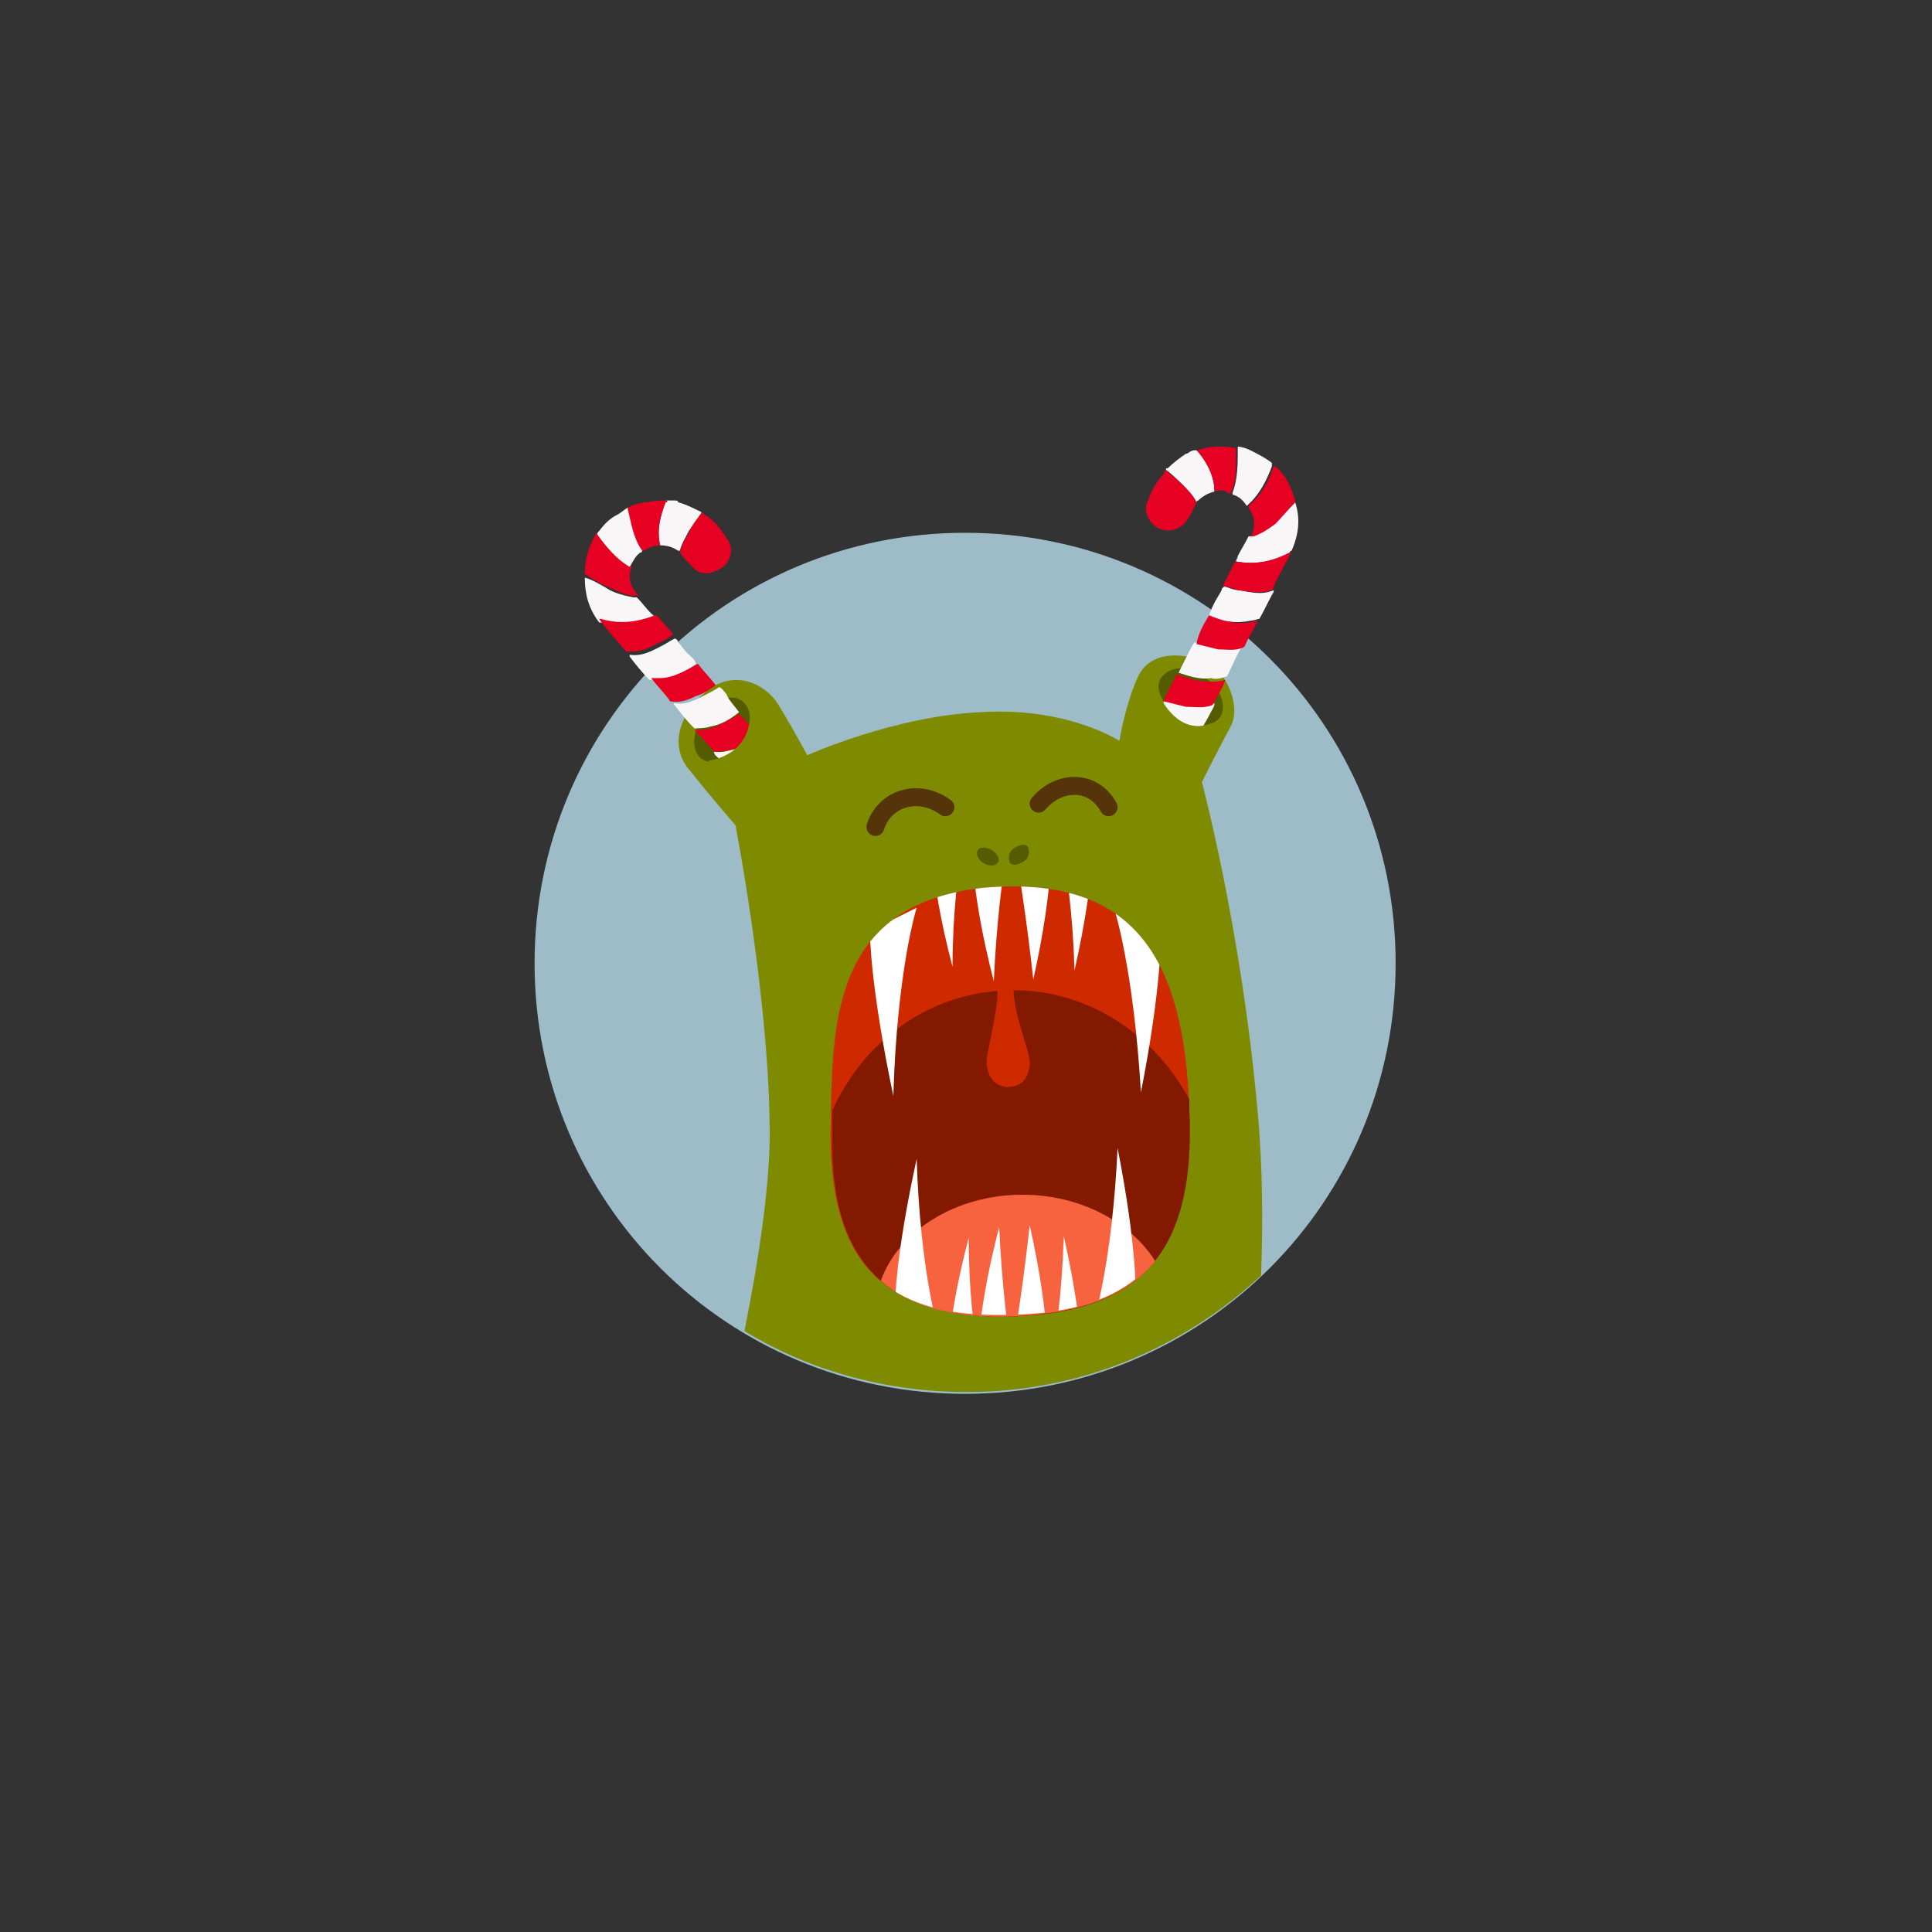 <?xml version="1.0" encoding="utf-8"?>
<!-- Generator: Adobe Illustrator 27.3.1, SVG Export Plug-In . SVG Version: 6.00 Build 0)  -->
<svg version="1.1" id="Ebene_1" xmlns="http://www.w3.org/2000/svg" xmlns:xlink="http://www.w3.org/1999/xlink" x="0px" y="0px"
	 viewBox="0 0 107.7 107.7" style="enable-background:new 0 0 107.7 107.7;" xml:space="preserve">
<rect x="0" y="0" width="107.7" height="107.7" fill="#333333" stroke="none"/>
<style type="text/css">
	.st0{fill:none;}
	.st1{fill:#9EBBC8;}
	.st2{fill:#7E8A00;}
	.st3{fill:#CF2900;}
	.st4{fill:none;stroke:#55340A;stroke-linecap:round;stroke-miterlimit:10;}
	.st5{fill:#831A00;}
	.st6{fill:#F7633E;}
	.st7{clip-path:url(#SVGID_00000177484012007423996140000004884656923989551011_);fill:#FFFFFF;}
	.st8{fill:#545C00;}
	.st9{fill:#F8F6F7;}
	.st10{fill:#E60021;}
	.st11{fill:#DB4A56;}
</style>
<rect y="0" class="st0" width="107.7" height="107.7"/>
<g>
	<path class="st1" d="M77.8,53.7c0,13.3-10.7,24-24,24c-13.3,0-24-10.7-24-24c0-13.3,10.7-24,24-24C67.1,29.7,77.8,40.4,77.8,53.7z"
		/>
	<path class="st2" d="M67,43.6c0,0,1-2,1.6-3.1c0.6-1.1-0.2-3.1-1.4-3.6c-1.2-0.5-3.1-0.7-3.8,0.9c-0.7,1.6-1,3.5-1,3.5
		s-2.9-1.9-7.7-1.6c-4.8,0.2-9.7,2.4-9.7,2.4s-0.8-1.5-1.6-2.8c-0.8-1.3-2.6-2-4.1-0.7c-1.5,1.3-2,3.1-0.8,4.4
		C39.6,44.4,41,46,41,46s1.8,9.3,1.9,16.5c0.1,3.2-0.6,7.7-1.4,11.7c3.6,2.2,7.9,3.4,12.4,3.4c6.4,0,12.1-2.5,16.4-6.5
		c0.1-2.8,0.1-6-0.2-9.2C69.2,51.8,67,43.6,67,43.6z"/>
	<path class="st3" d="M66.3,61.8c0.3,8.3-3,11.5-10.5,11.5c-7.5,0.1-9.5-4.1-9.5-10.1c0.1-5.9-0.1-12.7,8.4-13.7
		C63.3,48.7,66,53.5,66.3,61.8z"/>
	<path class="st4" d="M48.8,46.1c0.5-1.6,2.4-2.2,3.9-1.1"/>
	<path class="st4" d="M61.8,45c-0.8-1.5-2.7-1.6-3.9-0.2"/>
	<path class="st5" d="M66.3,61.8c0-0.2,0-0.3,0-0.5c-1.9-3.6-5.6-6.1-9.8-6.1c-4.5,0-8.3,2.7-10.1,6.7c0,0.5,0,0.9,0,1.4
		c-0.1,5.9,2,10.1,9.5,10.1C63.3,73.3,66.7,70.2,66.3,61.8z"/>
	<path class="st6" d="M64.4,70.3c-1.4-2.2-4.2-3.7-7.4-3.7c-3.7,0-6.9,2-7.9,4.8c1.5,1.3,3.6,2,6.8,2C59.9,73.3,62.7,72.4,64.4,70.3
		z"/>
	<path class="st3" d="M55.6,55.1c0.1,1-0.6,3.5-0.6,4.1c0,0.6,0.3,1.3,1.1,1.4c0.8,0,1.2-0.4,1.3-1.2c0.1-0.7-0.9-2.7-0.9-4.3
		c-0.2,0-0.4,0-0.6,0C55.9,55.1,55.7,55.1,55.6,55.1z"/>
	<g>
		<defs>
			<path id="SVGID_1_" d="M66.3,61.8c0.3,8.3-3,11.5-10.5,11.5c-7.5,0.1-9.5-4.1-9.5-10.1c0.1-5.9-0.1-12.7,8.4-13.7
				C63.3,48.7,66,53.5,66.3,61.8z"/>
		</defs>
		<clipPath id="SVGID_00000127025236715370669190000013957066648869411221_">
			<use xlink:href="#SVGID_1_"  style="overflow:visible;"/>
		</clipPath>
		<path style="clip-path:url(#SVGID_00000127025236715370669190000013957066648869411221_);fill:#FFFFFF;" d="M48.5,52.1
			c0,0,0,2.8,1.3,9c0.2-7,1.3-10.5,1.3-10.5l-2.6,1.3"/>
		<path style="clip-path:url(#SVGID_00000127025236715370669190000013957066648869411221_);fill:#FFFFFF;" d="M51.9,45.9
			c0,0-0.2,2.7,1.2,8c0-5.9,1.2-9.5,1.2-9.5l-2.3,1.1"/>
		<path style="clip-path:url(#SVGID_00000127025236715370669190000013957066648869411221_);fill:#FFFFFF;" d="M54.2,46.7
			c0,0-0.2,2.6,1.2,8c0.3-6.4,1.2-9.5,1.2-9.5l-2.3,1.1"/>
		<path style="clip-path:url(#SVGID_00000127025236715370669190000013957066648869411221_);fill:#FFFFFF;" d="M64.7,52.1
			c0,0,0.1,2.7-1.1,8.8c-0.4-6.9-1.5-10.3-1.5-10.3l2.6,1.2"/>
		<path style="clip-path:url(#SVGID_00000127025236715370669190000013957066648869411221_);fill:#FFFFFF;" d="M60.9,46
			c0,0,0.3,2.3-1,8.1c-0.2-6.6-1.4-9.4-1.4-9.4l2.4,1.1"/>
		<path style="clip-path:url(#SVGID_00000127025236715370669190000013957066648869411221_);fill:#FFFFFF;" d="M58.6,46.5
			c0,0,0.2,2.8-1,8.1c-0.6-5.5-1.4-9.4-1.4-9.4l2.4,1.1"/>
		<path style="clip-path:url(#SVGID_00000127025236715370669190000013957066648869411221_);fill:#FFFFFF;" d="M49.9,72.6
			c0,0,0-2.5,1.2-8c0.2,6.3,1.2,9.5,1.2,9.5l-2.3-1.1"/>
		<path style="clip-path:url(#SVGID_00000127025236715370669190000013957066648869411221_);fill:#FFFFFF;" d="M52.8,77
			c0,0-0.2-2.7,1.2-8c0,5.9,1.2,9.5,1.2,9.5l-2.3-1.1"/>
		<path style="clip-path:url(#SVGID_00000127025236715370669190000013957066648869411221_);fill:#FFFFFF;" d="M54.5,76.4
			c0,0-0.2-2.6,1.2-8c0.3,6.4,1.2,9.5,1.2,9.5l-2.3-1.1"/>
		<path style="clip-path:url(#SVGID_00000127025236715370669190000013957066648869411221_);fill:#FFFFFF;" d="M63.3,72.1
			c0,0,0.1-2.5-1-8.1C62,70.4,61,73.5,61,73.5l2.4-1.1"/>
		<path style="clip-path:url(#SVGID_00000127025236715370669190000013957066648869411221_);fill:#FFFFFF;" d="M60.3,77
			c0,0,0.3-2.3-1-8.1c-0.2,6.6-1.4,9.4-1.4,9.4l2.4-1.1"/>
		<path style="clip-path:url(#SVGID_00000127025236715370669190000013957066648869411221_);fill:#FFFFFF;" d="M58.4,76.4
			c0,0,0.2-2.8-1-8.1c-0.6,5.5-1.4,9.4-1.4,9.4l2.4-1.1"/>
	</g>
	<path class="st8" d="M39.2,39.9c-0.6,0.9-0.7,1.9-0.1,2.4c0.6,0.4,1.6,0.1,2.2-0.8c0.6-0.9,0.7-1.9,0.1-2.4
		C40.8,38.6,39.8,39,39.2,39.9z"/>
	<path class="st8" d="M55.3,47.4c-0.3-0.2-0.7-0.2-0.8,0c-0.1,0.2,0,0.5,0.3,0.7c0.3,0.2,0.7,0.2,0.8,0
		C55.8,47.9,55.6,47.6,55.3,47.4z"/>
	<path class="st8" d="M56.5,47.3c-0.3,0.2-0.3,0.6-0.2,0.8c0.2,0.2,0.5,0.1,0.8-0.1c0.3-0.2,0.3-0.6,0.2-0.8
		C57.1,47,56.8,47.1,56.5,47.3z"/>
	<path class="st8" d="M65.6,39.9c0.9,0.7,1.9,0.7,2.4,0.1c0.4-0.6,0.1-1.6-0.8-2.2c-0.9-0.7-1.9-0.7-2.4-0.1
		C64.3,38.2,64.7,39.2,65.6,39.9z"/>
	<g>
		<path class="st9" d="M67.7,27.4c-0.4,0.1-0.7,0.3-0.9,0.5c0,0-0.1,0-0.1,0.1c-0.2-0.4-0.5-0.7-0.8-1c-0.3-0.3-0.6-0.6-0.9-0.8
			c0-0.1,0-0.1,0.1-0.1c0.3-0.3,0.7-0.6,1-0.8c0,0,0,0,0,0c0.1,0,0.2-0.1,0.2-0.1c0.2-0.1,0.2-0.1,0.4-0.1c0,0,0.1,0.1,0.1,0.1
			C67.3,25.8,67.7,26.5,67.7,27.4L67.7,27.4z"/>
		<path class="st10" d="M67.7,27.4c0-0.8-0.4-1.6-0.9-2.2c0,0-0.1-0.1-0.1-0.1l0,0c0.4-0.1,0.7-0.2,1.1-0.2c0.1,0,0.1,0,0.2,0
			c0.3,0,0.6,0,0.9,0.1c0,0,0,0.1,0,0.1c0,0.8,0.1,1.6-0.3,2.4c0,0,0,0-0.1,0C68.3,27.3,68,27.3,67.7,27.4L67.7,27.4z"/>
		<path class="st10" d="M65,26.2c0.3,0.3,0.6,0.5,0.9,0.8c0.3,0.3,0.6,0.6,0.8,1c-0.2,0.4-0.3,0.7-0.6,1.1c-0.4,0.5-1.1,0.6-1.6,0.3
			c-0.5-0.3-0.8-1-0.5-1.5c0.2-0.6,0.5-1.1,0.9-1.5C64.9,26.3,64.9,26.2,65,26.2L65,26.2z"/>
		<path class="st9" d="M72.2,28c0.3,0.9,0.2,1.8-0.2,2.7c0,0-0.1,0-0.1,0.1c-0.9,0.5-1.9,0.7-3,0.5c0-0.1,0.1-0.2,0.1-0.3
			c0.2-0.4,0.4-0.7,0.6-1.1c0.1,0,0.2,0,0.2-0.1c0.4-0.1,0.8-0.4,1.2-0.7C71.5,28.8,71.8,28.4,72.2,28z"/>
		<path class="st10" d="M72.2,28c-0.4,0.4-0.7,0.8-1.1,1.2c-0.4,0.3-0.7,0.5-1.2,0.7c-0.1,0-0.2,0-0.2,0.1c0.3-0.6,0.3-1.1-0.1-1.7
			c0,0,0,0,0-0.1c0.7-0.6,1.1-1.3,1.4-2.2c0,0,0.1,0,0.1,0c0.6,0.5,0.9,1.2,1.1,1.9C72.2,27.9,72.2,27.9,72.2,28L72.2,28z"/>
		<path class="st9" d="M65.7,37.5c0.2-0.4,0.4-0.8,0.6-1.2c0.1-0.2,0.2-0.4,0.3-0.5c0.4,0.2,0.8,0.3,1.2,0.3c0.5,0.1,1,0.1,1.4-0.1
			c0,0,0,0.1,0,0.1c-0.3,0.5-0.5,1-0.8,1.6c0,0,0,0,0,0c-0.3,0.1-0.6,0.2-0.9,0.1C66.9,37.9,66.3,37.7,65.7,37.5L65.7,37.5z"/>
		<path class="st9" d="M64.1,40.7c0,0,0-0.1,0-0.1c0.3-0.5,0.5-1,0.8-1.5c0,0,0-0.1,0.1-0.1c0.4,0.1,0.8,0.3,1.2,0.3
			c0.5,0.1,1,0.1,1.5-0.1c0,0.2-0.1,0.3-0.2,0.5c-0.2,0.4-0.4,0.7-0.6,1.1c0,0-0.1,0.1-0.1,0.1l0,0l0,0C65.8,41.3,65,41.1,64.1,40.7
			L64.1,40.7z"/>
		<path class="st9" d="M67.4,34.3c0.1-0.3,0.2-0.5,0.3-0.7c0.1-0.2,0.3-0.5,0.4-0.7c0-0.1,0.1-0.2,0.2-0.2c0.3,0.1,0.5,0.2,0.8,0.2
			c0.6,0.1,1.2,0.3,1.9,0c0,0,0,0.1,0,0.1c-0.3,0.5-0.5,1-0.8,1.5c0,0,0,0,0,0c-0.1,0-0.3,0.1-0.5,0.1
			C68.8,34.8,68.1,34.6,67.4,34.3L67.4,34.3z"/>
		<path class="st10" d="M70.9,32.9c-0.6,0.2-1.2,0.1-1.9,0c-0.3-0.1-0.5-0.2-0.8-0.2c0,0,0-0.1,0-0.1c0.2-0.4,0.4-0.8,0.6-1.2
			c0,0,0,0,0.1-0.1c1.1,0.2,2,0,3-0.5c0,0,0.1,0,0.1-0.1c-0.3,0.7-0.7,1.3-1,2C71,32.7,71,32.8,70.9,32.9z"/>
		<path class="st9" d="M70.9,26c-0.3,0.8-0.7,1.6-1.4,2.2c-0.2-0.3-0.4-0.5-0.7-0.6c0,0-0.1,0-0.1-0.1C69,26.7,69,25.9,69,25
			c0,0,0-0.1,0-0.1c0.2,0,0.5,0.1,0.7,0.2c0.4,0.2,0.8,0.4,1.2,0.7C70.9,25.9,70.9,25.9,70.9,26L70.9,26z"/>
		<path class="st10" d="M67.4,34.3c0.7,0.3,1.4,0.5,2.2,0.4c0.2,0,0.3-0.1,0.5-0.1c-0.2,0.5-0.5,0.9-0.7,1.4c0,0-0.1,0.1-0.1,0.1
			c-0.5,0.2-0.9,0.1-1.4,0.1c-0.4-0.1-0.8-0.2-1.2-0.3C66.8,35.3,67.1,34.8,67.4,34.3C67.3,34.3,67.4,34.3,67.4,34.3z"/>
		<path class="st10" d="M67.6,39.3c-0.5,0.2-1,0.1-1.5,0.1c-0.4-0.1-0.8-0.2-1.2-0.3c0,0,0,0,0-0.1c0.2-0.5,0.5-1,0.7-1.4
			c0.6,0.2,1.2,0.4,1.8,0.4c0.3,0,0.6,0,0.9-0.1C68.2,38.3,67.9,38.7,67.6,39.3C67.7,39.2,67.6,39.2,67.6,39.3L67.6,39.3z"/>
		<path class="st10" d="M64.1,40.7c0.8,0.3,1.7,0.6,2.6,0.3c-0.2,0.5-0.4,1-0.9,1.3c-0.4,0.2-1,0.2-1.4-0.2
			c-0.4-0.3-0.5-0.9-0.4-1.3C64.1,40.8,64.1,40.7,64.1,40.7L64.1,40.7z"/>
		<path class="st11" d="M66.7,41L66.7,41L66.7,41z"/>
	</g>
	<g>
		<path class="st9" d="M36.8,30.4c-0.2-0.8,0-1.6,0.3-2.4c0-0.1,0-0.1,0.1-0.1c0.2,0,0.2,0,0.4,0c0.1,0,0.2,0,0.2,0.1c0,0,0,0,0,0
			c0.4,0.1,0.8,0.3,1.2,0.5c0,0,0.1,0,0.1,0.1c-0.2,0.3-0.5,0.7-0.7,1c-0.2,0.4-0.4,0.7-0.5,1.1c0,0-0.1,0-0.1,0
			C37.5,30.5,37.2,30.4,36.8,30.4L36.8,30.4z"/>
		<path class="st10" d="M36.8,30.4c-0.3,0-0.6,0.1-0.9,0.3c0,0,0,0-0.1,0c-0.5-0.7-0.7-1.5-0.8-2.3c0,0,0-0.1,0-0.1
			c0.3-0.2,0.6-0.2,0.9-0.3c0.1,0,0.1,0,0.2,0c0.4-0.1,0.7-0.1,1.1-0.1l0,0c0,0.1,0,0.1-0.1,0.1C36.8,28.8,36.6,29.5,36.8,30.4
			L36.8,30.4z"/>
		<path class="st10" d="M39.1,28.6c0.1,0,0.1,0,0.2,0.1c0.5,0.3,0.9,0.8,1.2,1.3c0.4,0.5,0.3,1.2-0.2,1.6c-0.5,0.4-1.2,0.5-1.6,0.1
			c-0.3-0.3-0.6-0.6-0.8-0.9c0.1-0.4,0.3-0.8,0.5-1.1C38.6,29.2,38.9,28.9,39.1,28.6L39.1,28.6z"/>
		<path class="st9" d="M34,32.9c0.4,0.2,0.8,0.3,1.3,0.4c0.1,0,0.2,0,0.2,0c0.3,0.3,0.5,0.6,0.8,0.9c0.1,0.1,0.2,0.1,0.2,0.3
			c-1,0.4-2,0.5-3,0.2c0,0-0.1,0-0.1,0c-0.6-0.8-0.8-1.6-0.8-2.5C33,32.3,33.5,32.6,34,32.9z"/>
		<path class="st10" d="M32.6,32C32.6,32,32.6,31.9,32.6,32c0-0.8,0.2-1.5,0.6-2.2c0,0,0-0.1,0.1-0.1c0.5,0.7,1,1.4,1.9,1.8
			c0,0,0,0,0,0.1c-0.2,0.6-0.1,1.1,0.4,1.6c-0.1,0-0.2,0-0.2,0c-0.5,0-0.9-0.2-1.3-0.4C33.5,32.6,33.1,32.3,32.6,32L32.6,32z"/>
		<path class="st9" d="M41.2,39.7c-0.5,0.4-1,0.7-1.6,0.8c-0.3,0.1-0.6,0.1-0.9,0.1c0,0,0,0,0,0c-0.4-0.4-0.8-0.9-1.1-1.3
			c0,0-0.1-0.1,0-0.1c0.5,0.1,1-0.1,1.4-0.3c0.4-0.2,0.8-0.4,1.1-0.6c0.2,0.1,0.3,0.3,0.4,0.4C40.6,39,40.9,39.3,41.2,39.7
			L41.2,39.7z"/>
		<path class="st9" d="M43.5,42.4c-0.7,0.5-1.5,1-2.5,0.9l0,0l0,0c0,0-0.1-0.1-0.1-0.1c-0.3-0.3-0.5-0.6-0.8-0.9
			c-0.1-0.1-0.3-0.2-0.3-0.4c0.5,0.1,1-0.1,1.5-0.3c0.4-0.2,0.7-0.4,1-0.6c0,0,0.1,0,0.1,0.1c0.4,0.4,0.7,0.8,1.1,1.3
			C43.5,42.3,43.5,42.4,43.5,42.4L43.5,42.4z"/>
		<path class="st9" d="M38.8,37c-0.6,0.5-1.3,0.8-2,0.9c-0.2,0-0.3,0-0.5,0c0,0,0,0-0.1,0c-0.4-0.4-0.8-0.9-1.1-1.3c0,0,0-0.1,0-0.1
			c0.7,0.1,1.2-0.2,1.8-0.5c0.2-0.1,0.5-0.3,0.7-0.4c0.1,0,0.2,0.1,0.2,0.2c0.2,0.2,0.3,0.4,0.5,0.6C38.5,36.6,38.7,36.7,38.8,37
			L38.8,37z"/>
		<path class="st10" d="M34.8,36.2c-0.5-0.6-1-1.1-1.4-1.7c0,0,0.1,0,0.1,0c1,0.3,2,0.2,3-0.2c0,0,0,0,0.1,0c0.3,0.3,0.6,0.7,0.9,1
			c0,0,0,0,0,0.1c-0.2,0.1-0.4,0.3-0.7,0.4c-0.6,0.3-1.1,0.6-1.8,0.5C35,36.4,34.9,36.3,34.8,36.2z"/>
		<path class="st9" d="M33.3,29.8c0-0.1,0-0.1,0.1-0.2c0.3-0.4,0.6-0.7,1-0.9c0.2-0.1,0.4-0.3,0.6-0.4c0,0,0,0.1,0,0.1
			c0.2,0.8,0.3,1.6,0.8,2.3c0,0,0,0.1-0.1,0.1c-0.3,0.2-0.4,0.5-0.6,0.8C34.4,31.2,33.8,30.5,33.3,29.8L33.3,29.8z"/>
		<path class="st10" d="M38.9,37c0.3,0.4,0.7,0.8,1,1.2c-0.3,0.2-0.7,0.5-1.1,0.6c-0.4,0.2-0.9,0.4-1.4,0.3c0,0-0.1,0-0.1-0.1
			c-0.3-0.4-0.7-0.8-1-1.2c0.2,0,0.3,0,0.5,0C37.5,37.8,38.2,37.4,38.9,37C38.8,37,38.8,37,38.9,37z"/>
		<path class="st10" d="M39.8,41.9C39.8,41.8,39.7,41.8,39.8,41.9c-0.4-0.5-0.8-0.9-1.1-1.2c0.3,0,0.6,0,0.9-0.1
			c0.6-0.2,1.1-0.5,1.6-0.8c0.4,0.4,0.7,0.8,1.1,1.2c0,0,0,0,0,0.1c-0.3,0.2-0.7,0.4-1,0.6C40.8,41.8,40.3,41.9,39.8,41.9L39.8,41.9
			z"/>
		<path class="st10" d="M43.5,42.4C43.6,42.4,43.6,42.5,43.5,42.4c0.4,0.5,0.3,1.1,0.1,1.5c-0.3,0.4-0.8,0.6-1.3,0.5
			c-0.6-0.1-0.9-0.6-1.2-1.1C42,43.4,42.8,42.9,43.5,42.4L43.5,42.4z"/>
		<path class="st11" d="M41.1,43.3L41.1,43.3L41.1,43.3z"/>
	</g>
	<path class="st2" d="M39.5,42.4c0,0,2.1-0.2,2.3-2.3c1.3,1.1,1.3,1.1,1.3,1.1l1.3,2l-0.7,1.2L42.5,45l-2-1.2L39.5,42.4z"/>
	<path class="st2" d="M64.7,38.9c0,0,1,2.2,2.9,1.4c-0.6,1.6-0.5,1.7-0.5,1.7l-1.5,2l-1.3-0.2l-1-1.1l0.5-2.3L64.7,38.9z"/>
</g>
</svg>
